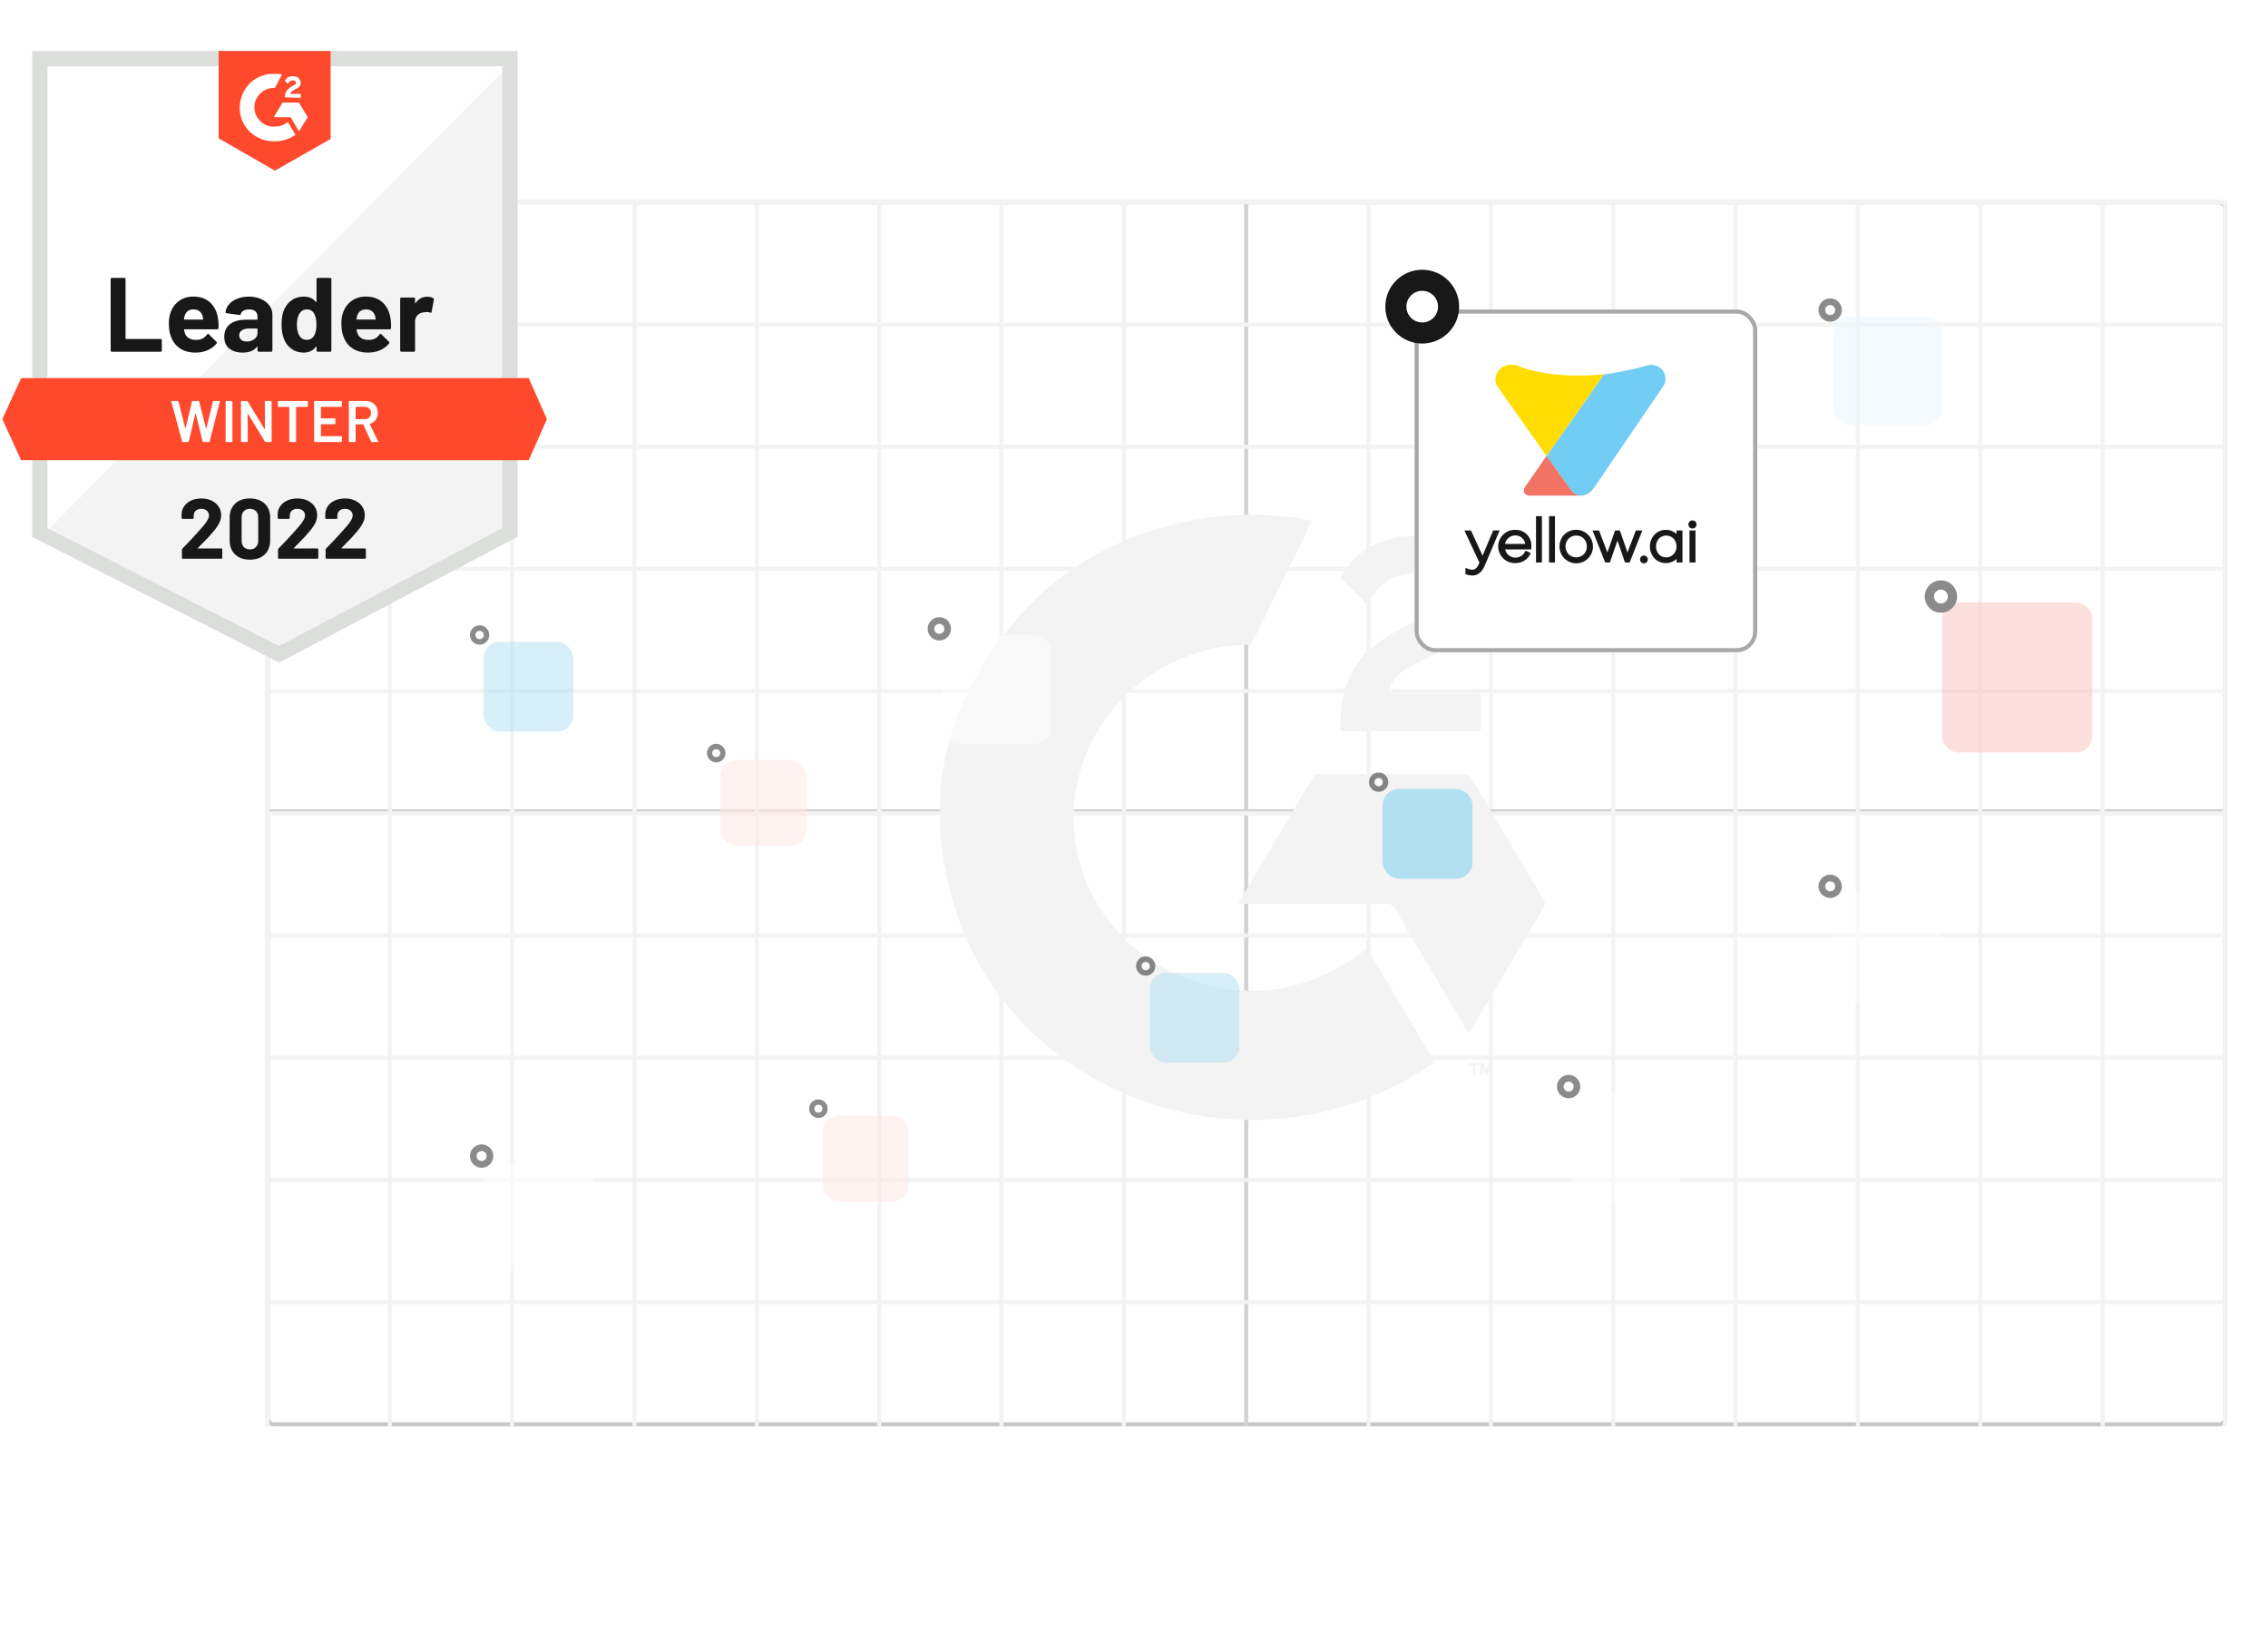 <svg xmlns="http://www.w3.org/2000/svg" width="555" height="400" fill="none" xmlns:v="https://vecta.io/nano"><style><![CDATA[.B{fill:#fff}.C{fill:#181818}.D{color-interpolation-filters:sRGB}.E{flood-opacity:0}.F{opacity:.5}]]></style><rect x="65.5" y="49.5" width="479" height="299" rx="1.5" stroke="#c8c8c8" class="B"/><path d="M334.892 49v300M364.83 49v300" stroke="#f3f3f3"/><g stroke="#d2d2d2"><path d="M304.953 49v300"/><path d="M65.001 198.502h480"/></g><g clip-path="url(#M)" fill="#f3f3f3"><path d="M306.719 274.058c-33.904-.089-63.444-20.93-73.08-52.015-8.049-26.047-2.831-49.855 15.271-70.661 11.128-12.785 25.478-20.622 42.349-23.976 9.436-1.873 19.157-1.95 28.624-.228 1.059.188 1.069.466.656 1.298l-13.902 28.336c-.114.295-.326.546-.603.712a1.49 1.49 0 0 1-.924.204c-9.7.242-19.039 3.633-26.53 9.635s-12.704 14.269-14.81 23.486c-4.648 20.147 6.551 40.988 26.313 48.374 15.684 5.86 30.278 3.527 43.554-6.49.677-.495.957-.594 1.441.223l15.404 25.958c.453.758.29 1.1-.382 1.556-10 6.884-21.567 11.304-33.709 12.88a93.94 93.94 0 0 1-9.672.708zm52.675-21.45c-.418-.218-.535-.664-.749-1.025l-17.307-29.257c-.196-.4-.515-.731-.913-.946s-.855-.303-1.307-.253H304.64h-1.431a1.64 1.64 0 0 1 .448-1.164l17.522-29.604c.155-.326.411-.597.733-.775a1.81 1.81 0 0 1 1.059-.216h35.288a1.79 1.79 0 0 1 1.052.217c.319.177.572.448.724.774l17.685 29.812a1.5 1.5 0 0 1 .051 1.778l-17.782 29.961c-.157.252-.229.599-.595.698zm-24.796-104.792l-6.108-5.944c-.632-.595-.189-1.036.081-1.487 2.33-3.948 6.124-6.879 10.604-8.193 2.714-.872 5.586-1.181 8.431-.908a20.9 20.9 0 0 1 8.088 2.493c9.163 4.82 8.343 16.001 3.054 21.054-2.005 1.879-4.277 3.468-6.745 4.721-2.545 1.317-5.091 2.561-7.585 3.963-2.072 1.154-3.686 2.749-4.434 5.057-.305.932-.122 1.175.901 1.165l20.199-.04c1.019 0 1.4.188 1.36 1.268-.092 2.314-.056 4.632 0 6.935 0 .734-.209.991-.983.991-10.822-.02-21.642-.02-32.457 0-.509 0-.983 0-.988-.718 0-7.292 1.385-14.084 7.249-19.285a38.87 38.87 0 0 1 9.311-5.945c1.853-.881 3.726-1.724 5.345-3.002 1.415-1.119 2.392-2.477 2.494-4.31.153-2.868-2.179-4.998-5.701-5.221-5.065-.352-8.72 1.868-11.276 5.989-.254.407-.489.823-.84 1.417zm25.817 115.175v-2.382h-.876v-.496h2.347v.496H361v2.382h-.585zm1.848 0v-2.868h.89l.509 1.957.509-1.957h.896v2.868h-.504v-2.258l-.585 2.258h-.575l-.581-2.258v2.258h-.559z"/></g><g stroke="#f3f3f3"><path d="M394.768 49v300m29.938-300v300m29.938-300v300m29.938-300v300M514.52 49v300M65.448 49v300M95.387 49v300m29.938-300v300m29.938-300v300m29.938-300v300m29.938-300v300m29.938-300v300m29.938-300v300"/><path d="M543.958 49.5H64.948m479.01 29.9H64.948m479.01 29.901H64.948m479.01 29.9H64.948m479.01 29.901H64.948m479.01 29.9H64.948m479.01 29.9H64.948m479.01 29.9H64.948m479.01 29.901H64.948m479.01 29.9H64.948M544.458 49v300"/></g><g class="F"><g filter="url(#A)"><rect x="336.352" y="191.028" width="21.972" height="21.972" rx="4" fill="#73cbf2"/></g><circle cx="337.366" cy="191.366" r="2.366" class="C"/><circle cx="337.366" cy="191.366" r="1.014" class="B"/></g><g class="F"><g filter="url(#B)"><rect x="116.352" y="155.028" width="21.972" height="21.972" rx="4" fill="#afdff4"/></g><circle cx="117.366" cy="155.366" r="2.366" class="C"/><circle cx="117.366" cy="155.366" r="1.014" class="B"/></g><g class="F"><g filter="url(#C)"><rect x="279.352" y="236.028" width="21.972" height="21.972" rx="4" fill="#afdff4"/></g><circle cx="280.366" cy="236.366" r="2.366" class="C"/><circle cx="280.366" cy="236.366" r="1.014" class="B"/></g><g class="F"><g filter="url(#D)"><rect x="446.634" y="75.451" width="26.549" height="26.549" rx="4" fill="#e9f7ff"/></g><circle cx="447.859" cy="75.859" r="2.859" class="C"/><circle cx="447.859" cy="75.859" r="1.225" class="B"/></g><g class="F"><g filter="url(#E)" class="B"><rect x="228.634" y="153.451" width="26.549" height="26.549" rx="4"/></g><circle cx="229.859" cy="153.859" r="2.859" class="C"/><circle cx="229.859" cy="153.859" r="1.225" class="B"/></g><g class="F"><g filter="url(#F)" class="B"><rect x="382.634" y="265.451" width="26.549" height="26.549" rx="4"/></g><circle cx="383.859" cy="265.859" r="2.859" class="C"/><circle cx="383.859" cy="265.859" r="1.225" class="B"/></g><g class="F"><g filter="url(#G)" class="B"><rect x="116.634" y="282.451" width="26.549" height="26.549" rx="4"/></g><circle cx="117.859" cy="282.859" r="2.859" class="C"/><circle cx="117.859" cy="282.859" r="1.225" class="B"/></g><g class="F"><g filter="url(#H)" class="B"><rect x="446.634" y="216.451" width="26.549" height="26.549" rx="4"/></g><circle cx="447.859" cy="216.859" r="2.859" class="C"/><circle cx="447.859" cy="216.859" r="1.225" class="B"/></g><path d="M11.619 128.955l56.66 28.832 54.508-28.832V16.209H11.619v112.746z" class="B"/><path d="M123.934 16.639L10.471 130.963l58.812 29.119 54.651-27.972V16.639z" fill="#f2f3f2"/><path d="M7.889 53.791v77.602l2.008 1.005 56.66 28.831 1.721.861 1.721-.861 54.652-28.831 2.008-1.005V12.48H7.889v41.311zm3.73 75.451V16.209H122.93v113.033l-54.651 28.832-56.66-28.832z" fill="#dcdedc"/><path d="M67.275 18.074c.574 0 1.147 0 1.721.143l-1.721 3.299c-2.582-.143-4.877 1.865-5.021 4.447s1.865 4.877 4.447 5.02h.574c1.147 0 2.295-.43 3.156-1.148l1.865 3.156c-1.434 1.004-3.156 1.578-5.02 1.578-4.59.143-8.463-3.299-8.607-7.889s3.299-8.463 7.889-8.606h.717zm5.881 7.029l2.152 3.586-2.152 3.443-2.008-3.443h-4.16l2.152-3.586h4.016zm-3.443-1.291c0-.574.143-1.148.43-1.578s.861-.861 1.291-1.148l.287-.143c.574-.287.717-.43.717-.717s-.43-.574-.717-.574c-.574 0-1.004.287-1.291.861l-.717-.717c.143-.287.43-.574.717-.861.43-.287.861-.287 1.291-.287s1.004.143 1.291.43.574.717.574 1.148c0 .717-.43 1.291-1.291 1.578l-.43.287c-.43.287-.717.43-.861.861h2.582v1.004l-3.873-.143zm-2.438 17.93l13.627-7.746V12.48H53.504v21.373l13.771 7.889zm62.11 50.779H5.164l-4.59 10.041 4.59 10.041h124.221l4.447-10.041-4.447-10.041z" fill="#ff492c"/><path d="M27.383 86.066c-.086 0-.158-.029-.215-.086-.057-.067-.086-.143-.086-.23V68.307c0-.086.029-.163.086-.23.057-.057.129-.086.215-.086h3.027c.086 0 .158.029.215.086.067.067.1.143.1.23v14.502c0 .086.043.129.129.129h8.434c.086 0 .163.029.23.086.057.067.086.143.086.23v2.496c0 .086-.029.163-.086.23-.067.057-.143.086-.23.086H27.383zm25.977-8.004c.105.65.139 1.382.1 2.195a.29.29 0 0 1-.33.316h-7.975c-.105 0-.139.043-.1.129a4.59 4.59 0 0 0 .273 1.033c.45.956 1.363 1.434 2.74 1.434 1.1-.01 1.97-.454 2.611-1.334.067-.105.144-.158.23-.158.057 0 .12.033.186.1l1.85 1.836c.086.086.129.163.129.23 0 .038-.033.11-.1.215-.564.698-1.296 1.243-2.195 1.635-.889.383-1.87.574-2.941.574-1.482 0-2.735-.335-3.758-1.004s-1.76-1.607-2.209-2.812c-.363-.861-.545-1.989-.545-3.385 0-.947.129-1.779.387-2.496.402-1.224 1.095-2.2 2.08-2.926.994-.717 2.171-1.076 3.529-1.076 1.721 0 3.103.497 4.145 1.492s1.673 2.329 1.893 4.002zm-6.01-2.353c-1.09 0-1.807.507-2.152 1.52-.067.23-.124.507-.172.832 0 .086.043.129.129.129h4.461c.105 0 .139-.043.1-.129l-.129-.717c-.153-.516-.421-.918-.803-1.205-.392-.287-.87-.43-1.434-.43zm13.527-3.127c1.119 0 2.118.196 2.998.588.88.382 1.563.913 2.051 1.592A3.71 3.71 0 0 1 66.658 77v8.75c0 .086-.029.163-.086.23-.057.057-.129.086-.215.086H63.33c-.086 0-.158-.029-.215-.086-.067-.067-.1-.143-.1-.23v-.846c0-.048-.014-.081-.043-.1-.038-.019-.072-.005-.1.043-.727.947-1.889 1.42-3.486 1.42-1.348 0-2.434-.325-3.256-.975-.832-.65-1.248-1.616-1.248-2.898 0-1.32.469-2.348 1.406-3.084.928-.727 2.252-1.09 3.973-1.09h2.625c.086 0 .129-.043.129-.129v-.574c0-.564-.172-1.009-.516-1.334-.344-.316-.861-.473-1.549-.473-.526 0-.966.096-1.32.287s-.583.459-.689.803c-.048.191-.158.277-.33.258l-3.127-.416c-.21-.038-.306-.115-.287-.23.067-.727.354-1.382.861-1.965s1.181-1.038 2.023-1.363c.832-.335 1.764-.502 2.797-.502zm-.516 10.973c.736 0 1.363-.196 1.879-.588s.775-.899.775-1.52v-.932c0-.086-.043-.129-.129-.129h-1.85c-.775 0-1.382.148-1.822.445-.44.287-.66.698-.66 1.234 0 .469.163.832.488 1.09.325.268.765.402 1.32.402zm17.098-15.248c0-.086.029-.163.086-.23.057-.057.129-.086.215-.086h3.027c.086 0 .158.029.215.086.057.067.086.143.086.23V85.75c0 .086-.029.163-.086.23-.057.057-.129.086-.215.086H77.76c-.086 0-.158-.029-.215-.086-.057-.067-.086-.143-.086-.23v-.846c0-.048-.019-.076-.057-.086s-.072 0-.1.029c-.727.947-1.716 1.42-2.969 1.42-1.205 0-2.242-.335-3.113-1.004s-1.497-1.587-1.879-2.754c-.287-.899-.43-1.941-.43-3.127 0-1.224.153-2.29.459-3.199.402-1.109 1.028-1.984 1.879-2.625.851-.65 1.903-.975 3.156-.975 1.243 0 2.209.43 2.897 1.291.029.057.062.076.1.057s.057-.053.057-.1v-5.523zm-.545 13.727c.344-.631.516-1.501.516-2.611 0-1.148-.191-2.051-.574-2.711-.392-.669-.966-1.004-1.721-1.004-.813 0-1.425.335-1.836 1.004-.43.679-.645 1.592-.645 2.74 0 1.033.182 1.893.545 2.582a2.07 2.07 0 0 0 1.908 1.119c.775 0 1.377-.373 1.807-1.119zm18.662-3.973c.105.65.139 1.382.1 2.195a.29.29 0 0 1-.33.316h-7.975c-.105 0-.139.043-.1.129.048.344.139.689.272 1.033.45.956 1.363 1.434 2.74 1.434 1.1-.01 1.97-.454 2.611-1.334.067-.105.144-.158.23-.158.057 0 .12.033.186.1l1.85 1.836c.086.086.129.163.129.23 0 .038-.034.11-.1.215-.564.698-1.296 1.243-2.195 1.635-.889.383-1.87.574-2.941.574-1.482 0-2.735-.335-3.758-1.004s-1.76-1.607-2.209-2.812c-.363-.861-.545-1.989-.545-3.385 0-.947.129-1.779.387-2.496.402-1.224 1.095-2.2 2.08-2.926.994-.717 2.171-1.076 3.529-1.076 1.721 0 3.103.497 4.145 1.492s1.674 2.329 1.894 4.002zm-6.01-2.353c-1.09 0-1.807.507-2.152 1.52-.067.23-.124.507-.172.832 0 .086.043.129.129.129h4.461c.105 0 .139-.043.1-.129l-.129-.717c-.153-.516-.421-.918-.803-1.205-.392-.287-.87-.43-1.434-.43zm14.975-3.098c.622 0 1.109.12 1.463.359.144.076.196.206.158.387l-.545 2.955c-.01.201-.129.258-.359.172-.258-.086-.559-.129-.903-.129a3.78 3.78 0 0 0-.56.057c-.621.048-1.147.272-1.578.674-.43.411-.645.951-.645 1.621v7.043c0 .086-.029.163-.086.23-.067.057-.144.086-.23.086h-3.012c-.086 0-.162-.029-.23-.086-.057-.067-.086-.143-.086-.23V73.098c0-.086.029-.158.086-.215.067-.057.144-.086.23-.086h3.012c.086 0 .163.029.23.086.057.057.086.129.086.215v.99c0 .048.014.081.043.1.038.019.067.01.086-.029.708-1.033 1.654-1.549 2.84-1.549z" class="C"/><path d="M44.754 108.156c-.105 0-.172-.048-.201-.144l-2.611-9.711-.014-.057c0-.086.053-.129.158-.129h1.406c.105 0 .172.048.201.144l1.635 6.541c.01.029.024.043.043.043s.033-.014.043-.043l1.564-6.541c.029-.096.091-.144.186-.144h1.377c.105 0 .172.048.201.144l1.664 6.556c.009.028.024.043.043.043s.033-.015.043-.043l1.607-6.556c.029-.096.096-.144.201-.144h1.334c.134 0 .187.062.158.186l-2.482 9.711c-.029.096-.096.144-.201.144h-1.334c-.105 0-.172-.048-.201-.144l-1.678-6.842c-.01-.029-.024-.048-.043-.057-.019 0-.034.019-.043.057l-1.607 6.842c-.029.096-.091.144-.187.144h-1.262zm10.629 0c-.048 0-.091-.019-.129-.058-.029-.028-.043-.067-.043-.114v-9.697c0-.048.014-.086.043-.115.038-.038.081-.057.129-.057h1.32c.048 0 .086.019.115.057.038.029.057.067.057.115v9.697c0 .047-.019.086-.057.114-.029.039-.067.058-.115.058h-1.32zm9.424-9.869c0-.048.014-.086.043-.115.038-.038.081-.057.129-.057h1.32c.048 0 .086.019.115.057.038.029.057.067.057.115v9.697c0 .047-.019.086-.057.114-.029.039-.067.058-.115.058h-1.277c-.096 0-.163-.039-.201-.115l-4.131-6.771c-.019-.028-.038-.043-.057-.043-.019.01-.029.034-.029.072l.029 6.685c0 .047-.019.086-.057.114-.029.039-.067.058-.115.058h-1.32c-.048 0-.091-.019-.129-.058-.029-.028-.043-.067-.043-.114v-9.697c0-.048.014-.086.043-.115.038-.038.081-.057.129-.057h1.277c.096 0 .163.038.201.115l4.117 6.77c.019.029.038.038.057.029.019 0 .029-.019.029-.058l-.014-6.684zm10.357-.172c.048 0 .086.019.115.057.038.029.057.067.057.115v1.105c0 .048-.019.086-.057.115-.029.038-.067.057-.115.057h-2.639c-.048 0-.072.024-.072.072v8.349c0 .047-.014.086-.043.114-.038.039-.081.058-.129.058h-1.32c-.048 0-.086-.019-.115-.058-.038-.028-.057-.067-.057-.114v-8.349c0-.048-.024-.072-.072-.072h-2.539c-.048 0-.091-.019-.129-.057-.029-.029-.043-.067-.043-.115v-1.105c0-.048.014-.086.043-.115.038-.038.081-.057.129-.057h6.986zm8.506 1.262c0 .048-.019.086-.057.115-.029.038-.067.057-.115.057h-4.891c-.048 0-.072.024-.072.072v2.682c0 .048.024.072.072.072h3.285c.048 0 .091.014.129.043.029.038.043.081.043.129v1.09c0 .048-.014.091-.043.129-.038.029-.081.043-.129.043h-3.285c-.048 0-.072.024-.072.072v2.769c0 .047.024.071.072.071h4.891c.048 0 .086.019.115.058.038.028.057.067.057.114v1.091c0 .047-.019.086-.057.114-.029.039-.067.058-.115.058h-6.455c-.048 0-.091-.019-.129-.058-.029-.028-.043-.067-.043-.114v-9.697c0-.048.014-.086.043-.115.038-.038.081-.057.129-.057h6.455c.048 0 .086.019.115.057.038.029.057.067.057.115v1.09zm7.33 8.779c-.096 0-.162-.043-.201-.129l-1.893-4.132c-.019-.038-.048-.057-.086-.057h-1.721c-.048 0-.072.024-.072.072v4.074c0 .047-.019.086-.057.114-.029.039-.067.058-.115.058h-1.32c-.048 0-.091-.019-.129-.058-.029-.028-.043-.067-.043-.114v-9.697c0-.048.014-.086.043-.115.038-.038.081-.057.129-.057h3.945c.583 0 1.1.12 1.549.359.45.249.799.593 1.047 1.033.249.45.373.961.373 1.535 0 .66-.172 1.219-.516 1.678-.335.469-.803.794-1.406.976-.019 0-.034.009-.043.028s-.01.039 0 .058l2.023 4.174a.22.22 0 0 1 .029.086c0 .076-.053.115-.158.115H91zm-3.902-8.607c-.048 0-.072.024-.072.072v2.854c0 .048.024.072.072.072h2.152c.459 0 .832-.139 1.119-.416.277-.268.416-.626.416-1.076s-.139-.813-.416-1.09c-.287-.277-.66-.416-1.119-.416h-2.152z" class="B"/><path d="M48.441 134.061c-.029.029-.038.058-.029.087.019.028.048.043.086.043h5.637c.067 0 .124.023.172.071.057.048.086.105.086.172v2.023c0 .067-.029.124-.086.172-.048.048-.105.072-.172.072h-9.352c-.076 0-.139-.024-.186-.072s-.072-.105-.072-.172v-1.922a.43.43 0 0 1 .129-.316l2.08-2.166 1.334-1.463 1.176-1.32c1.262-1.396 1.893-2.433 1.893-3.112a1.56 1.56 0 0 0-.516-1.205c-.344-.306-.794-.459-1.348-.459s-1.004.153-1.348.459c-.354.315-.531.731-.531 1.248v.516c0 .067-.024.125-.072.172s-.105.072-.172.072h-2.453c-.067 0-.124-.024-.172-.072-.057-.047-.086-.105-.086-.172v-.975c.048-.746.287-1.411.717-1.994.43-.574.999-1.014 1.707-1.32.717-.306 1.52-.459 2.41-.459.985 0 1.841.187 2.568.56.727.363 1.286.856 1.678 1.477.402.631.602 1.325.602 2.08 0 .583-.148 1.181-.445 1.793-.287.612-.722 1.272-1.305 1.98l-1.391 1.606-2.223 2.281-.316.315zm12.709 2.869c-1.53 0-2.735-.425-3.615-1.276-.889-.851-1.334-2.013-1.334-3.486v-5.494c0-1.444.445-2.587 1.334-3.428.88-.851 2.085-1.277 3.615-1.277 1.52 0 2.73.426 3.629 1.277.889.841 1.334 1.984 1.334 3.428v5.494c0 1.473-.445 2.635-1.334 3.486-.899.851-2.109 1.276-3.629 1.276zm0-2.51c.622 0 1.114-.191 1.477-.574.373-.382.559-.894.559-1.535v-5.723c0-.631-.186-1.138-.559-1.52-.363-.383-.856-.574-1.477-.574-.612 0-1.1.191-1.463.574-.373.382-.559.889-.559 1.52v5.723c0 .641.186 1.153.559 1.535.363.383.851.574 1.463.574zm10.787-.359c-.029.029-.033.058-.014.087.01.028.038.043.086.043h5.637c.067 0 .124.023.172.071s.072.105.072.172v2.023c0 .067-.024.124-.072.172s-.105.072-.172.072h-9.367c-.067 0-.124-.024-.172-.072s-.072-.105-.072-.172v-1.922a.46.46 0 0 1 .115-.316l2.08-2.166 1.334-1.463 1.191-1.32c1.262-1.396 1.893-2.433 1.893-3.112a1.56 1.56 0 0 0-.516-1.205c-.354-.306-.808-.459-1.363-.459s-1.004.153-1.348.459c-.344.315-.516.731-.516 1.248v.516c0 .067-.024.125-.072.172s-.11.072-.187.072h-2.453c-.067 0-.124-.024-.172-.072s-.072-.105-.072-.172v-.975c.038-.746.273-1.411.703-1.994.43-.574 1.004-1.014 1.721-1.32s1.516-.459 2.395-.459c.985 0 1.841.187 2.568.56.736.363 1.301.856 1.693 1.477.392.631.588 1.325.588 2.08 0 .583-.144 1.181-.43 1.793-.296.612-.736 1.272-1.32 1.98l-1.391 1.606-2.223 2.281-.316.315zm11.648 0c-.029.029-.034.058-.014.087.01.028.038.043.086.043h5.637c.067 0 .124.023.172.071s.072.105.072.172v2.023c0 .067-.024.124-.072.172s-.105.072-.172.072h-9.367c-.067 0-.124-.024-.172-.072s-.072-.105-.072-.172v-1.922a.46.46 0 0 1 .115-.316l2.08-2.166 1.334-1.463 1.191-1.32c1.262-1.396 1.893-2.433 1.893-3.112a1.56 1.56 0 0 0-.516-1.205c-.354-.306-.808-.459-1.363-.459s-1.004.153-1.348.459c-.344.315-.516.731-.516 1.248v.516c0 .067-.024.125-.072.172s-.11.072-.186.072H79.84c-.067 0-.124-.024-.172-.072s-.072-.105-.072-.172v-.975c.038-.746.272-1.411.703-1.994.43-.574 1.004-1.014 1.721-1.32s1.516-.459 2.395-.459c.985 0 1.841.187 2.568.56.736.363 1.3.856 1.693 1.477.392.631.588 1.325.588 2.08 0 .583-.143 1.181-.43 1.793-.297.612-.736 1.272-1.32 1.98l-1.391 1.606-2.223 2.281-.316.315z" class="C"/><g filter="url(#I)"><rect x="344.159" y="73.739" width="83.841" height="83.841" rx="5" class="B"/><rect x="344.659" y="74.239" width="82.841" height="82.841" rx="4.5" stroke="#a8a8a8"/></g><path d="M407.224 91.178a3.11 3.11 0 0 0-.804-1.064c-.342-.293-.744-.507-1.177-.63a4.35 4.35 0 0 0-1.173-.212c-.498.022-.99.109-1.465.258-4.058 1.249-10.118 2.081-10.118 2.081l-14.034 19.977.1.142 5.373 7.491c1.012 1.81 2.406 2.043 2.914 2.06a1.39 1.39 0 0 0 .204 0c.591-.077 1.159-.279 1.666-.593a4.18 4.18 0 0 0 1.276-1.226l16.989-24.9c.33-.494.526-1.066.57-1.659a3.44 3.44 0 0 0-.321-1.725z" fill="#71cdf4"/><path d="M392.487 91.569c-12.76 1.298-20.33-1.777-20.33-1.777-.805-.378-1.683-.574-2.572-.574-.65.036-1.281.229-1.84.562-.555.327-1.01.801-1.315 1.369a3.2 3.2 0 0 0 0 3.388l12.024 17.022 14.033-19.989z" fill="#fd0"/><path d="M383.926 119.195l-5.372-7.491-.1-.142-5.369 7.737c-.098.174-.157.367-.174.566s.01.399.078.587c.076.187.195.354.347.487a1.28 1.28 0 0 0 .531.274c.099.023.199.037.3.042h12.681c-.516-.021-1.91-.25-2.922-2.06z" fill="#f27264"/><g class="C"><path d="M365.39 129.791l-2.589 6.172-2.847-6.172h-1.606l3.687 7.883-.179.395c-.161.408-.423.769-.761 1.049-.24.181-.532.279-.833.279-.362-.005-.719-.08-1.053-.221l-.591-.266v1.56l.283.096c.454.152.928.235 1.407.246a2.78 2.78 0 0 0 1.282-.313 3.31 3.31 0 0 0 1.215-1.136c.229-.354.424-.729.583-1.119l3.587-8.461-1.585.008zm5.447-.15c-.544-.019-1.087.071-1.596.266a4.07 4.07 0 0 0-1.366.867c-.393.378-.706.831-.92 1.332a4.07 4.07 0 0 0-.328 1.584 4.06 4.06 0 0 0 .317 1.587 4.07 4.07 0 0 0 .91 1.338 4.05 4.05 0 0 0 1.36.877 4.06 4.06 0 0 0 1.594.277c.729.02 1.449-.161 2.082-.523a3.98 3.98 0 0 0 1.506-1.529l.195-.378-1.269-.616-.187.354a2.59 2.59 0 0 1-4.807-.646h6.322l.058-.349c.023-.167.035-.335.033-.504.011-.519-.081-1.036-.271-1.52s-.474-.924-.836-1.297a3.87 3.87 0 0 0-1.285-.842c-.481-.193-.994-.287-1.512-.278zm2.406 3.434h-4.944a2.56 2.56 0 0 1 .891-1.483c.46-.376 1.037-.58 1.631-.577.322-.006.642.054.941.174a2.39 2.39 0 0 1 .798.529 2.57 2.57 0 0 1 .683 1.357zm2.634 4.544h.417 1.028v-11.332h-1.445v11.332zm3.188 0h.417 1.032v-11.332h-1.449v11.332zm6.634-7.99c-.54-.01-1.076.089-1.577.291a4.01 4.01 0 0 0-1.336.886 4.09 4.09 0 0 0-1.161 2.914 4.09 4.09 0 0 0 .689 2.281 4.1 4.1 0 0 0 1.842 1.512c.75.31 1.576.39 2.372.23s1.526-.554 2.098-1.13a4.1 4.1 0 0 0 .868-4.476c-.316-.748-.847-1.386-1.525-1.832a4.09 4.09 0 0 0-2.286-.672l.016-.004zm2.61 4.087a2.67 2.67 0 0 1-.745 1.893 2.66 2.66 0 0 1-3.713 0 2.8 2.8 0 0 1 0-3.812 2.58 2.58 0 0 1 .856-.568c.32-.131.663-.195 1.009-.19.343-.005.683.059 1.001.189a2.55 2.55 0 0 1 .847.565 2.7 2.7 0 0 1 .745 1.923zm11.998-3.925l-2.047 5.373-1.865-5.373h-.549l-.029-.079-.029.079h-.571l-1.864 5.377-2.06-5.377h-1.59l3.101 7.828h1.148l1.861-5.356 1.831 5.356h1.148l3.101-7.828h-1.586zm1.994 6.13a1 1 0 0 0-.691.283c-.177.179-.277.419-.279.67-.002.129.022.257.072.376a.95.95 0 0 0 .215.315.99.99 0 0 0 .683.267c.123 0 .245-.023.359-.071a.93.93 0 0 0 .303-.204.96.96 0 0 0 .206-1.035.97.97 0 0 0-.344-.43c-.155-.107-.337-.166-.524-.171zm7.957-5.273a3.78 3.78 0 0 0-2.593-1.007 3.85 3.85 0 0 0-1.52.297c-.482.201-.917.498-1.28.873-.721.793-1.12 1.825-1.12 2.896s.399 2.104 1.12 2.897a3.81 3.81 0 0 0 1.275.871 3.8 3.8 0 0 0 1.517.294 3.75 3.75 0 0 0 2.61-1.019v.87h1.448v-7.829h-1.448l-.009.857zm0 3.022a2.78 2.78 0 0 1-.732 1.935 2.45 2.45 0 0 1-.822.569c-.31.131-.644.197-.98.193a2.4 2.4 0 0 1-.965-.187 2.39 2.39 0 0 1-.808-.558 2.91 2.91 0 0 1 0-3.821 2.39 2.39 0 0 1 .811-.566c.306-.131.637-.196.97-.191.334-.003.666.061.974.19s.587.319.82.559a2.66 2.66 0 0 1 .716 1.877h.016zm3.18 3.949h.416 1.045v-7.828h-1.461v7.828zm.712-8.315c.133.003.266-.021.39-.071a.99.99 0 0 0 .33-.22c.184-.189.285-.444.283-.708a.97.97 0 0 0-.288-.686 1.01 1.01 0 0 0-.715-.283c-.13-.001-.259.024-.379.073s-.229.122-.321.214a.96.96 0 0 0-.283.682.98.98 0 0 0 .067.379c.048.121.118.231.208.325a.98.98 0 0 0 .323.221c.122.05.253.076.385.074z"/><circle cx="348.029" cy="75.029" r="9.029"/></g><circle cx="348.029" cy="75.029" r="3.87" class="B"/><g class="F"><g filter="url(#J)"><rect x="473.261" y="145.391" width="36.739" height="36.739" rx="4" fill="#f9c2bc"/></g><circle cx="474.957" cy="145.957" r="3.957" class="C"/><circle cx="474.957" cy="145.956" r="1.696" class="B"/></g><g class="F"><g filter="url(#K)"><rect x="174.296" y="183.944" width="21.056" height="21.056" rx="4" fill="#ffe6e3"/></g><circle cx="175.268" cy="184.268" r="2.268" class="C"/><circle cx="175.267" cy="184.268" r=".972" class="B"/></g><g class="F"><g filter="url(#L)"><rect x="199.296" y="270.944" width="21.056" height="21.056" rx="4" fill="#ffe6e3"/></g><circle cx="200.268" cy="271.268" r="2.268" class="C"/><circle cx="200.267" cy="271.268" r=".972" class="B"/></g><defs><filter id="A" x="334.352" y="189.028" width="29.972" height="29.972" filterUnits="userSpaceOnUse" class="D"><feFlood result="A" class="E"/><feColorMatrix in="SourceAlpha" values="0 0 0 0 0 0 0 0 0 0 0 0 0 0 0 0 0 0 127 0" result="B"/><feOffset dx="2" dy="2"/><feGaussianBlur stdDeviation="2"/><feComposite in2="B" operator="out"/><feColorMatrix values="0 0 0 0 0 0 0 0 0 0 0 0 0 0 0 0 0 0 0.25 0"/><feBlend in2="A"/><feBlend in="SourceGraphic"/></filter><filter id="B" x="114.352" y="153.028" width="29.972" height="29.972" filterUnits="userSpaceOnUse" class="D"><feFlood result="A" class="E"/><feColorMatrix in="SourceAlpha" values="0 0 0 0 0 0 0 0 0 0 0 0 0 0 0 0 0 0 127 0" result="B"/><feOffset dx="2" dy="2"/><feGaussianBlur stdDeviation="2"/><feComposite in2="B" operator="out"/><feColorMatrix values="0 0 0 0 0 0 0 0 0 0 0 0 0 0 0 0 0 0 0.25 0"/><feBlend in2="A"/><feBlend in="SourceGraphic"/></filter><filter id="C" x="277.352" y="234.028" width="29.972" height="29.972" filterUnits="userSpaceOnUse" class="D"><feFlood result="A" class="E"/><feColorMatrix in="SourceAlpha" values="0 0 0 0 0 0 0 0 0 0 0 0 0 0 0 0 0 0 127 0" result="B"/><feOffset dx="2" dy="2"/><feGaussianBlur stdDeviation="2"/><feComposite in2="B" operator="out"/><feColorMatrix values="0 0 0 0 0 0 0 0 0 0 0 0 0 0 0 0 0 0 0.25 0"/><feBlend in2="A"/><feBlend in="SourceGraphic"/></filter><filter id="D" x="444.634" y="73.451" width="34.549" height="34.549" filterUnits="userSpaceOnUse" class="D"><feFlood result="A" class="E"/><feColorMatrix in="SourceAlpha" values="0 0 0 0 0 0 0 0 0 0 0 0 0 0 0 0 0 0 127 0" result="B"/><feOffset dx="2" dy="2"/><feGaussianBlur stdDeviation="2"/><feComposite in2="B" operator="out"/><feColorMatrix values="0 0 0 0 0 0 0 0 0 0 0 0 0 0 0 0 0 0 0.25 0"/><feBlend in2="A"/><feBlend in="SourceGraphic"/></filter><filter id="E" x="226.634" y="151.451" width="34.549" height="34.549" filterUnits="userSpaceOnUse" class="D"><feFlood result="A" class="E"/><feColorMatrix in="SourceAlpha" values="0 0 0 0 0 0 0 0 0 0 0 0 0 0 0 0 0 0 127 0" result="B"/><feOffset dx="2" dy="2"/><feGaussianBlur stdDeviation="2"/><feComposite in2="B" operator="out"/><feColorMatrix values="0 0 0 0 0 0 0 0 0 0 0 0 0 0 0 0 0 0 0.25 0"/><feBlend in2="A"/><feBlend in="SourceGraphic"/></filter><filter id="F" x="380.634" y="263.451" width="34.549" height="34.549" filterUnits="userSpaceOnUse" class="D"><feFlood result="A" class="E"/><feColorMatrix in="SourceAlpha" values="0 0 0 0 0 0 0 0 0 0 0 0 0 0 0 0 0 0 127 0" result="B"/><feOffset dx="2" dy="2"/><feGaussianBlur stdDeviation="2"/><feComposite in2="B" operator="out"/><feColorMatrix values="0 0 0 0 0 0 0 0 0 0 0 0 0 0 0 0 0 0 0.25 0"/><feBlend in2="A"/><feBlend in="SourceGraphic"/></filter><filter id="G" x="114.634" y="280.451" width="34.549" height="34.549" filterUnits="userSpaceOnUse" class="D"><feFlood result="A" class="E"/><feColorMatrix in="SourceAlpha" values="0 0 0 0 0 0 0 0 0 0 0 0 0 0 0 0 0 0 127 0" result="B"/><feOffset dx="2" dy="2"/><feGaussianBlur stdDeviation="2"/><feComposite in2="B" operator="out"/><feColorMatrix values="0 0 0 0 0 0 0 0 0 0 0 0 0 0 0 0 0 0 0.25 0"/><feBlend in2="A"/><feBlend in="SourceGraphic"/></filter><filter id="H" x="444.634" y="214.451" width="34.549" height="34.549" filterUnits="userSpaceOnUse" class="D"><feFlood result="A" class="E"/><feColorMatrix in="SourceAlpha" values="0 0 0 0 0 0 0 0 0 0 0 0 0 0 0 0 0 0 127 0" result="B"/><feOffset dx="2" dy="2"/><feGaussianBlur stdDeviation="2"/><feComposite in2="B" operator="out"/><feColorMatrix values="0 0 0 0 0 0 0 0 0 0 0 0 0 0 0 0 0 0 0.25 0"/><feBlend in2="A"/><feBlend in="SourceGraphic"/></filter><filter id="I" x="342.159" y="71.739" width="91.841" height="91.841" filterUnits="userSpaceOnUse" class="D"><feFlood result="A" class="E"/><feColorMatrix in="SourceAlpha" values="0 0 0 0 0 0 0 0 0 0 0 0 0 0 0 0 0 0 127 0" result="B"/><feOffset dx="2" dy="2"/><feGaussianBlur stdDeviation="2"/><feComposite in2="B" operator="out"/><feColorMatrix values="0 0 0 0 0 0 0 0 0 0 0 0 0 0 0 0 0 0 0.25 0"/><feBlend in2="A"/><feBlend in="SourceGraphic"/></filter><filter id="J" x="471.261" y="143.391" width="44.739" height="44.739" filterUnits="userSpaceOnUse" class="D"><feFlood result="A" class="E"/><feColorMatrix in="SourceAlpha" values="0 0 0 0 0 0 0 0 0 0 0 0 0 0 0 0 0 0 127 0" result="B"/><feOffset dx="2" dy="2"/><feGaussianBlur stdDeviation="2"/><feComposite in2="B" operator="out"/><feColorMatrix values="0 0 0 0 0 0 0 0 0 0 0 0 0 0 0 0 0 0 0.25 0"/><feBlend in2="A"/><feBlend in="SourceGraphic"/></filter><filter id="K" x="172.296" y="181.944" width="29.056" height="29.056" filterUnits="userSpaceOnUse" class="D"><feFlood result="A" class="E"/><feColorMatrix in="SourceAlpha" values="0 0 0 0 0 0 0 0 0 0 0 0 0 0 0 0 0 0 127 0" result="B"/><feOffset dx="2" dy="2"/><feGaussianBlur stdDeviation="2"/><feComposite in2="B" operator="out"/><feColorMatrix values="0 0 0 0 0 0 0 0 0 0 0 0 0 0 0 0 0 0 0.25 0"/><feBlend in2="A"/><feBlend in="SourceGraphic"/></filter><filter id="L" x="197.296" y="268.944" width="29.056" height="29.056" filterUnits="userSpaceOnUse" class="D"><feFlood result="A" class="E"/><feColorMatrix in="SourceAlpha" values="0 0 0 0 0 0 0 0 0 0 0 0 0 0 0 0 0 0 127 0" result="B"/><feOffset dx="2" dy="2"/><feGaussianBlur stdDeviation="2"/><feComposite in2="B" operator="out"/><feColorMatrix values="0 0 0 0 0 0 0 0 0 0 0 0 0 0 0 0 0 0 0.25 0"/><feBlend in2="A"/><feBlend in="SourceGraphic"/></filter><clipPath id="M"><path transform="translate(229 125)" d="M0 0h150v150H0z" class="B"/></clipPath></defs></svg>